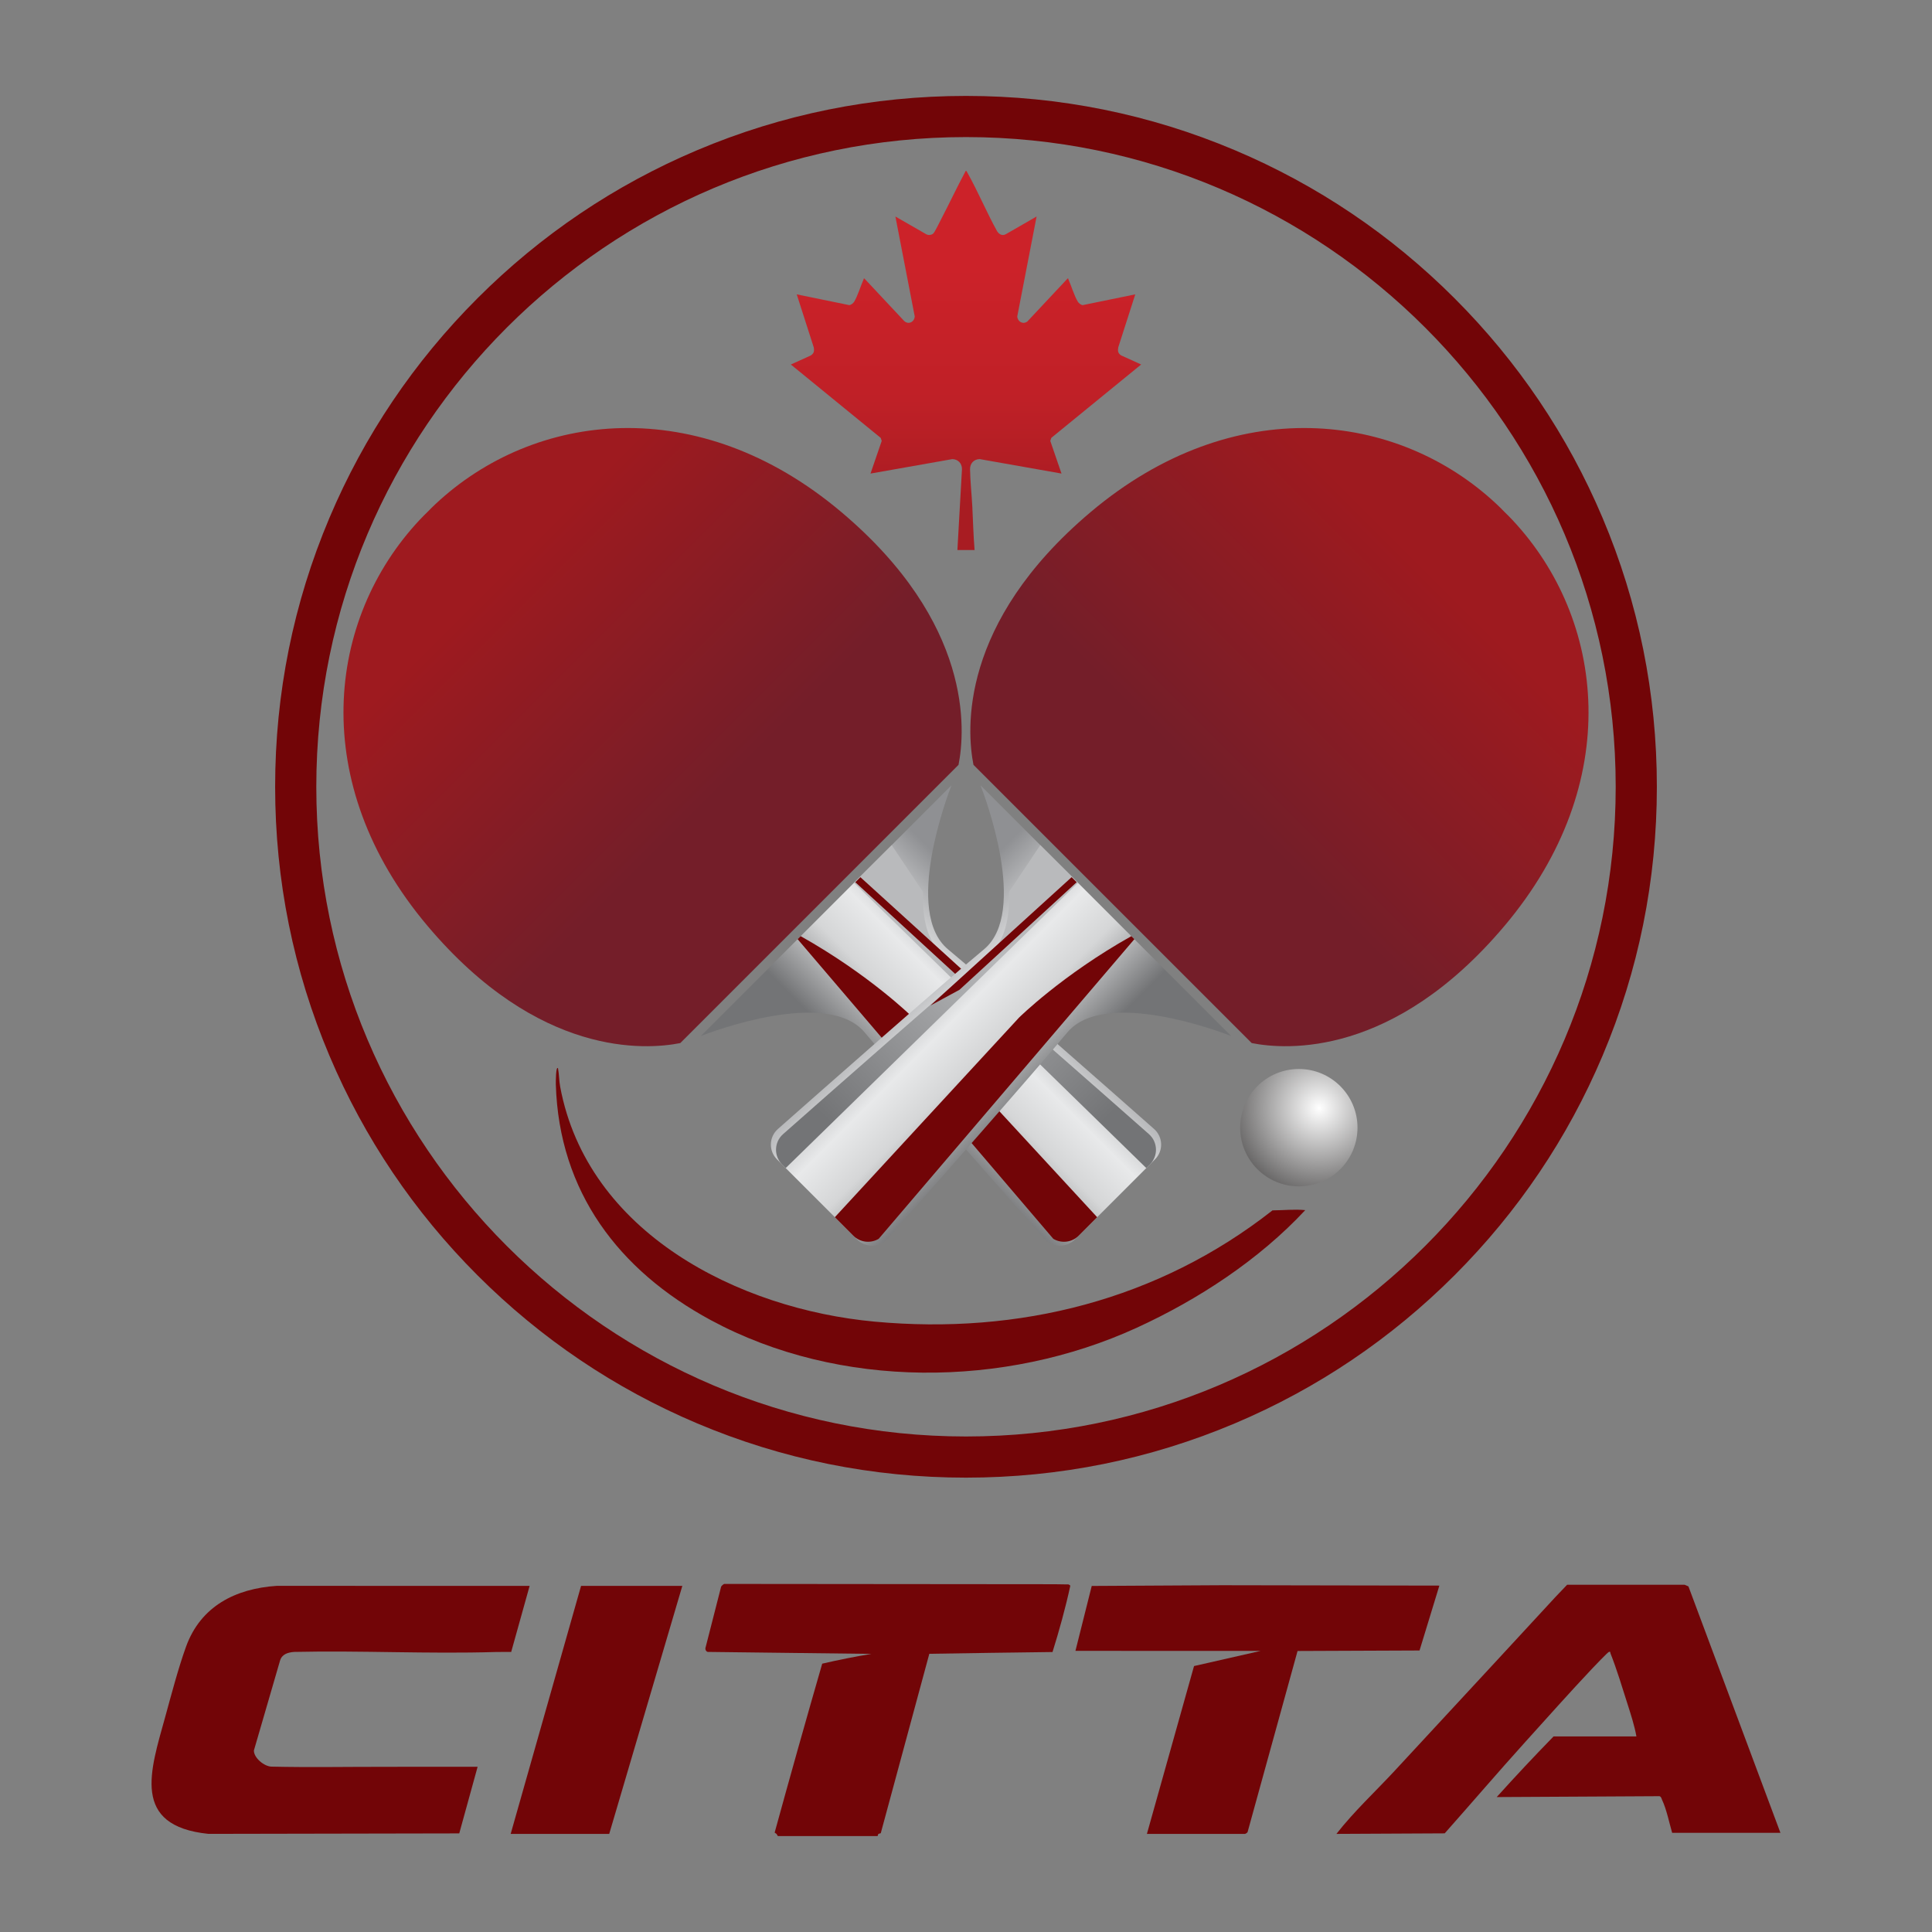 <?xml version="1.0" encoding="UTF-8"?>
<svg id="Layer_1" xmlns="http://www.w3.org/2000/svg" version="1.1" xmlns:xlink="http://www.w3.org/1999/xlink" viewBox="0 0 1784 1784">
  <rect x="0" y="0" width="1784" height="1784" fill="#808080" stroke="none"/>
  <!-- Generator: Adobe Illustrator 29.8.3, SVG Export Plug-In . SVG Version: 2.1.1 Build 3)  -->
  <defs>
    <style>
      .st0 {
        fill: url(#linear-gradient2);
      }

      .st1 {
        fill: url(#linear-gradient1);
      }

      .st2 {
        fill: url(#radial-gradient);
      }

      .st3 {
        fill: url(#linear-gradient4);
      }

      .st4 {
        fill: url(#linear-gradient5);
      }

      .st5 {
        fill: url(#linear-gradient3);
      }

      .st6 {
        fill: url(#linear-gradient6);
      }

      .st7 {
        fill: #720507;
      }

      .st8 {
        fill: url(#linear-gradient);
      }
    </style>
    <radialGradient id="radial-gradient" cx="1218.03" cy="1023.14" fx="1218.03" fy="1023.14" r="115.65" gradientUnits="userSpaceOnUse">
      <stop offset="0" stop-color="#fff"/>
      <stop offset="1" stop-color="#272525"/>
    </radialGradient>
    <linearGradient id="linear-gradient" x1="892" y1="246.86" x2="892" y2="465.14" gradientUnits="userSpaceOnUse">
      <stop offset="0" stop-color="#cc2229"/>
      <stop offset=".56" stop-color="#bf2027"/>
      <stop offset="1" stop-color="#a81c22"/>
    </linearGradient>
    <linearGradient id="linear-gradient1" x1="1146.17" y1="942.66" x2="1405.04" y2="942.66" gradientTransform="translate(1125.78 -588.5) rotate(135) scale(1 -1)" gradientUnits="userSpaceOnUse">
      <stop offset=".05" stop-color="#8f9093"/>
      <stop offset=".36" stop-color="#e8e9ea"/>
      <stop offset=".52" stop-color="#d5d6d7"/>
      <stop offset=".77" stop-color="#737476"/>
    </linearGradient>
    <linearGradient id="linear-gradient2" x1="1206.37" y1="687.17" x2="1206.37" y2="1187.55" gradientTransform="translate(1125.78 -588.5) rotate(135) scale(1 -1)" gradientUnits="userSpaceOnUse">
      <stop offset=".33" stop-color="#b9babc"/>
      <stop offset=".77" stop-color="#737476"/>
    </linearGradient>
    <linearGradient id="linear-gradient3" x1="1267.38" y1="606.27" x2="1267.38" y2="274.33" gradientTransform="translate(1125.78 -588.5) rotate(135) scale(1 -1)" gradientUnits="userSpaceOnUse">
      <stop offset="0" stop-color="#741e29"/>
      <stop offset=".86" stop-color="#9e1a1f"/>
    </linearGradient>
    <linearGradient id="linear-gradient4" x1="870.62" y1="1218.22" x2="1129.49" y2="1218.22" gradientTransform="translate(1047.91 -588.5) rotate(45)" xlink:href="#linear-gradient1"/>
    <linearGradient id="linear-gradient5" x1="930.81" y1="962.73" x2="930.81" y2="1463.1" gradientTransform="translate(1047.91 -588.5) rotate(45)" xlink:href="#linear-gradient2"/>
    <linearGradient id="linear-gradient6" x1="991.82" y1="881.83" x2="991.82" y2="549.89" gradientTransform="translate(1047.91 -588.5) rotate(45)" xlink:href="#linear-gradient3"/>
  </defs>
  <path class="st7" d="M1175,1117.66c-105.31,82.74-234,115.03-367.24,102.75-125.81-11.6-265.39-82.06-290.51-216.99-1.03-5.53-.93-11.45-2.01-17-1.99-2.46-2.06,12.85-1.99,15,2.95,99.07,58.05,171.61,142.98,217.52,118.73,64.18,271.51,62.89,393.24,7.19,56.95-26.06,113.11-62.85,155.79-108.7-10.09-.97-20.03.16-30.26.23Z"/>
  <g>
    <path class="st7" d="M1644.05,1692.42h-100c-2.63-9.09-5.22-21.81-9.23-30.27-.63-1.32-.74-2.98-2.43-3.56l-150.34.82c17.13-19.01,34.62-37.67,52.5-55.99h76.5c-1.74-9.91-5.19-20.46-8.29-30.21-4.65-14.65-10.01-32.33-15.62-46.41-.27-.68.16-2.12-1.58-1.37-1.29.55-12.97,12.8-15.03,14.98-20.93,22.19-41.53,45.35-62,68-25.17,27.85-49.59,56.42-74.5,84.5l-99.98.5c16.17-20.7,35.64-38.75,53.51-57.98,49.7-53.47,148.97-161.03,148.97-161.03l10.54-11.03h108.52s3.5,1.5,3.5,1.5l84.95,227.55Z"/>
    <path class="st7" d="M985.57,1463.04c.33,0,.67-.01,1,0,.75.28,1.83.85,1.71,1.39-4.27,19.81-10.37,41.85-16.39,61.04-38.46.47-76.38,1.02-113.76,1.64l-44.83,165.65-2.25.67-.69,2h-92.09l-1.22-2-1.74-1.21c14.31-52.14,28.95-104.14,43.92-155.99,14.91-3.48,30.07-6.5,45.49-9.04l-151.29-1.82c-1.52-.53-2.07-1.75-2.1-3.32l14.44-56.5c.37-1.63,2.93-2.96,2.93-2.96l305.13.28,11.73.18Z"/>
    <path class="st7" d="M1059.05,1693.42l43.51-154.99,61.49-14-170.99-.02,15.04-59.95,120.29-.67,200.72.35-18.31,59.92-112.64.46-46.12,167.13c-.19.73-2.1,1.77-2.48,1.77h-90.5Z"/>
    <path class="st7" d="M489.05,1464.42l-17.02,61s-9.42-.11-14.43.04c-61.91,1.87-124.14-1.47-186.08-.08-5.73.49-11.18,2.05-12.94,8.06l-24.13,82.96c-.07,6.9,9.6,14.75,16.21,14.9,34.62.81,70.11.13,104.85.18,28.46.04,57.04-.18,85.53-.06l-16.96,61.54-231.52.44c-71.86-7.31-53.65-58.46-40.01-107.98,5.7-20.69,12-44.8,19.21-64.79,13.47-37.36,45.47-53.67,83.74-56.26l233.54.05Z"/>
    <polygon class="st7" points="630.05 1464.42 562.55 1693.42 471.55 1693.42 536.55 1464.42 630.05 1464.42"/>
  </g>
  <circle class="st2" cx="1199.34" cy="1041.28" r="54.18"/>
  <path class="st8" d="M884.06,507.92l4.21-74.59c.1-5.37-3.55-9.31-8.95-9.38l-75.5,13.34,10.36-30.17-.98-2.82-82.94-67.71,18.27-8.28c3.13-1.92,3.5-4.15,2.86-7.63l-15.69-48.87,48.57,9.95c1.6-.18,3.61-1.77,4.44-3.12,3.16-5.1,6.16-14.93,8.8-20.88.17-.39-.25-.73.66-.58l36.79,39.27c4.01,3.62,9.38.84,9.7-4.26l-17.86-92.27,28.26,16.25c2.01,1.25,4.7,1,6.58-.42,1.36-1.03,5.97-10.58,7.17-12.89,7.81-14.97,14.98-30.29,22.98-45.15.67-.18,1.38,1.56,1.68,2.08,9.72,17.32,17.61,36.36,27.28,53.79,1.94,2.95,4.86,4.47,8.18,2.58l28.26-16.25-17.86,92.27c.27,4.81,5.21,7.68,9.3,4.69l37.2-39.7c.9-.16.48.18.66.58,2.64,5.96,5.62,15.75,8.8,20.88.83,1.35,2.84,2.94,4.44,3.12l48.57-9.95-15.69,48.87c-.61,3.34-.33,5.52,2.59,7.48l18.54,8.42-82.94,67.71-.98,2.82,10.36,30.17-75.5-13.34c-5.4.06-9.05,4.01-8.95,9.38.21,11.31,1.54,23.31,2.11,34.69.66,13.27.99,26.63,2.09,39.91h-15.88Z"/>
  <path class="st7" d="M892,1364.45c-86.11,0-169.66-16.87-248.32-50.14-75.97-32.13-144.19-78.13-202.77-136.71-58.58-58.58-104.58-126.8-136.71-202.77-33.27-78.66-50.14-162.21-50.14-248.32s16.87-169.66,50.14-248.32c32.13-75.97,78.13-144.19,136.71-202.77s126.8-104.58,202.77-136.71c78.66-33.27,162.21-50.14,248.32-50.14s169.66,16.87,248.32,50.14c75.97,32.13,144.19,78.13,202.77,136.71s104.58,126.8,136.71,202.77c33.27,78.66,50.14,162.21,50.14,248.32s-16.87,169.66-50.14,248.32c-32.13,75.97-78.13,144.19-136.71,202.77-58.58,58.58-126.8,104.58-202.77,136.71-78.66,33.27-162.21,50.14-248.32,50.14ZM892,126.58c-330.8,0-599.93,269.13-599.93,599.93s269.13,599.93,599.93,599.93,599.93-269.13,599.93-599.93S1222.8,126.58,892,126.58Z"/>
  <g>
    <g>
      <g>
        <path class="st1" d="M647.11,956.65l109.51-109.51,12.46-12.46,109.51-109.51c-3.53,9.02-44.65,117.12-3.12,151.49,35.2,29.13,148.76,129.23,190.22,165.84,8.31,7.34,8.71,20.17.87,28.02l-30.82,30.82-12.46,12.46-30.82,30.82c-7.84,7.84-20.67,7.45-28.02-.87-36.61-41.46-136.71-155.02-165.84-190.22-34.37-41.53-142.48-.41-151.49,3.12Z"/>
        <path class="st0" d="M823.38,780.37l29,43.35c-.86,23.41,3.38,45.33,18.33,57.7,35.2,29.13,148.77,129.23,190.22,165.84,8.31,7.34,8.71,20.17.87,28.02l-3.31,3.31-269.9-263.43,34.79-34.79Z"/>
        <path class="st7" d="M843.05,939.67l170.06,184.3-17.03,17.03c-6.4,6.4-16.11,7.31-23.46,2.92l-236.1-276.69,2.79-2.79c63.85,35.79,103.74,75.23,103.74,75.23Z"/>
        <polygon class="st7" points="794.47 809.97 789.8 814.63 898.05 913.99 924.82 928.47 794.47 809.97"/>
      </g>
      <path class="st5" d="M885.11,706.23l-256.94,256.94c-31.9,6.31-130.89,13.31-233.39-108.19-111.27-131.89-93.16-283.46-7.17-375.03,2.33-2.48,4.7-4.86,7.1-7.17,2.31-2.41,4.7-4.78,7.17-7.1,91.57-85.99,243.15-104.1,375.03,7.17,121.5,102.5,114.5,201.49,108.19,233.39Z"/>
    </g>
    <g>
      <g>
        <path class="st3" d="M1136.89,956.65l-109.51-109.51-12.46-12.46-109.51-109.51c3.53,9.02,44.65,117.12,3.12,151.49-35.2,29.13-148.76,129.23-190.22,165.84-8.31,7.34-8.71,20.17-.87,28.02l30.82,30.82,12.46,12.46,30.82,30.82c7.84,7.84,20.67,7.45,28.02-.87,36.61-41.46,136.71-155.02,165.84-190.22,34.37-41.53,142.48-.41,151.49,3.12Z"/>
        <path class="st4" d="M960.62,780.37l-29,43.35c.86,23.41-3.38,45.33-18.33,57.7-35.2,29.13-148.77,129.23-190.22,165.84-8.31,7.34-8.71,20.17-.87,28.02l3.31,3.31,269.9-263.43-34.79-34.79Z"/>
        <path class="st7" d="M940.95,939.67l-170.06,184.3,17.03,17.03c6.4,6.4,16.11,7.31,23.46,2.92l236.1-276.69-2.79-2.79c-63.85,35.79-103.74,75.23-103.74,75.23Z"/>
        <polygon class="st7" points="989.53 809.97 994.2 814.63 885.95 913.99 859.18 928.47 989.53 809.97"/>
      </g>
      <path class="st6" d="M898.89,706.23l256.94,256.94c31.9,6.31,130.89,13.31,233.39-108.19,111.27-131.89,93.16-283.46,7.17-375.03-2.33-2.48-4.7-4.86-7.1-7.17-2.31-2.41-4.7-4.78-7.17-7.1-91.57-85.99-243.15-104.1-375.03,7.17-121.5,102.5-114.5,201.49-108.19,233.39Z"/>
    </g>
  </g>
</svg>